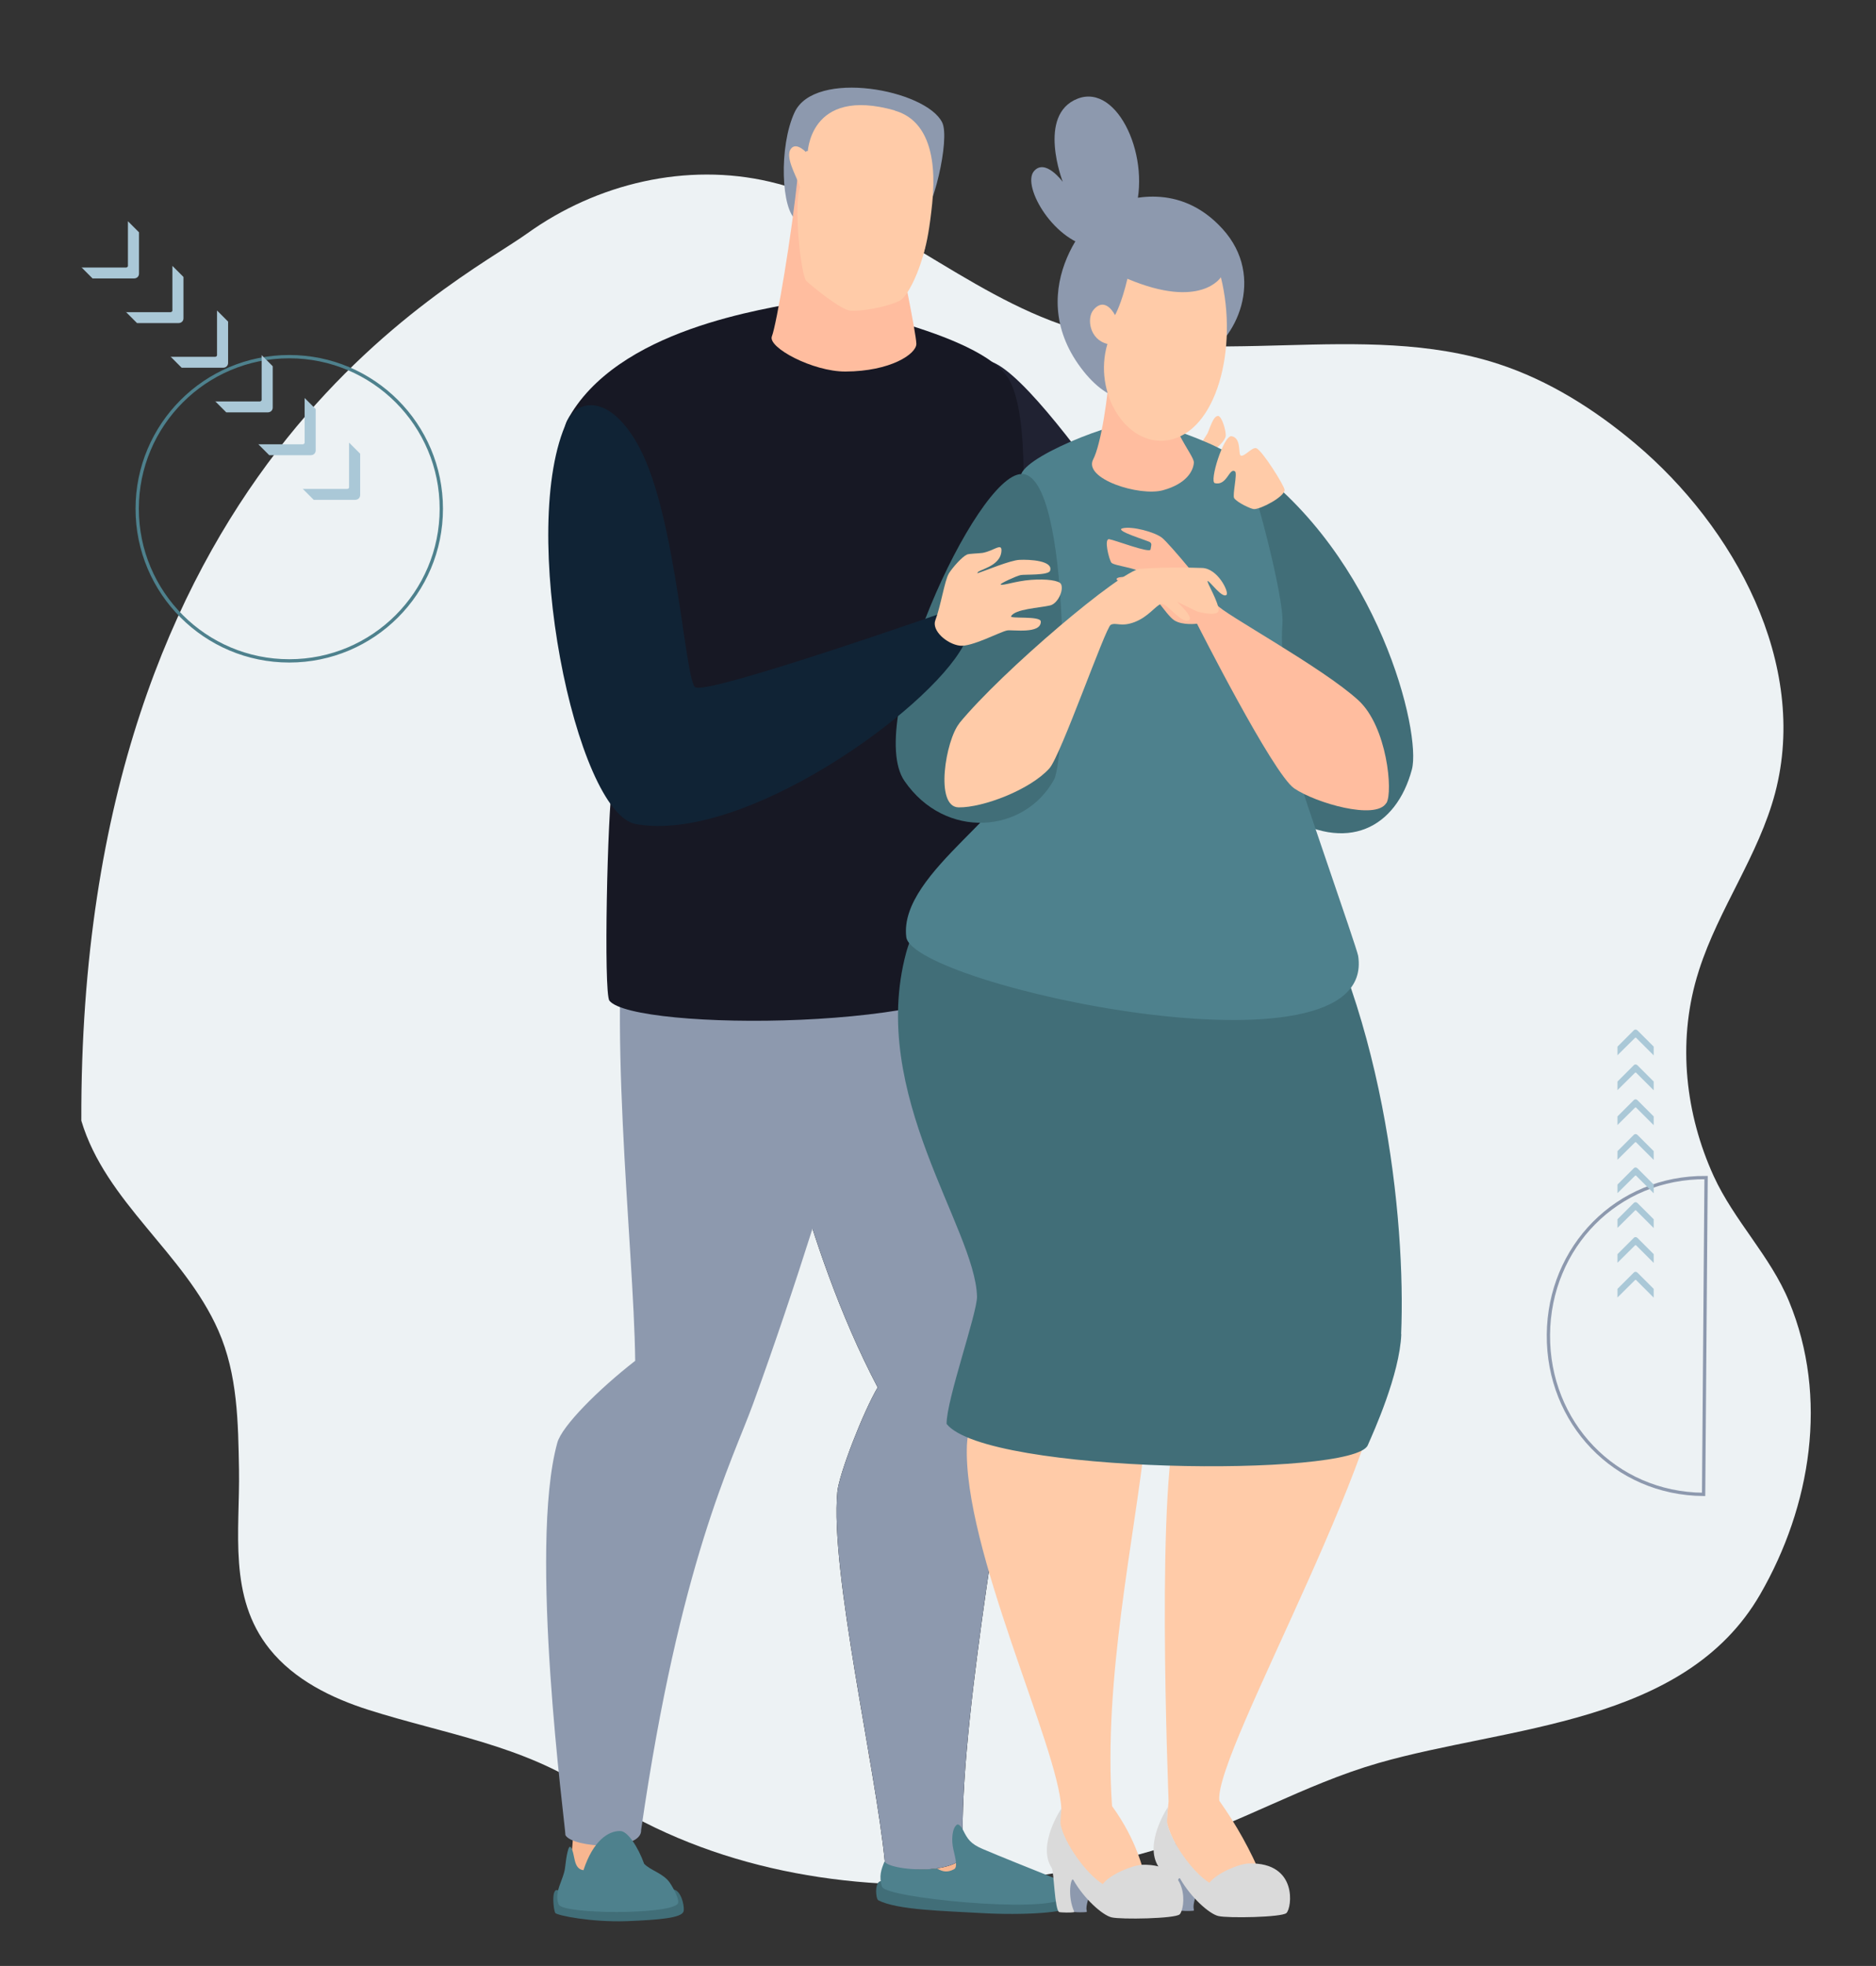 <svg viewBox="0 0 1135 1189" version="1.1" xmlns:xlink="http://www.w3.org/1999/xlink" xmlns="http://www.w3.org/2000/svg" id="Ebene_1">
  <rect x="0" y="0" width="1135" height="1189" fill="#333333" stroke="none"/>
  <defs>
    <style>
      .cls-1 {
        clip-path: url(#clippath);
      }

      .cls-2, .cls-3, .cls-4, .cls-5, .cls-6, .cls-7, .cls-8, .cls-9, .cls-10, .cls-11, .cls-12, .cls-13, .cls-14, .cls-15 {
        stroke-width: 0px;
      }

      .cls-2, .cls-16, .cls-17 {
        fill: none;
      }

      .cls-3 {
        fill: #416e78;
      }

      .cls-4 {
        fill: #102335;
      }

      .cls-5 {
        fill: #ffcba8;
      }

      .cls-6 {
        fill: #f7b690;
      }

      .cls-16 {
        stroke: #8d99ae;
      }

      .cls-16, .cls-17 {
        stroke-miterlimit: 10;
        stroke-width: 2px;
      }

      .cls-7 {
        fill: #000;
      }

      .cls-8 {
        fill: #4e818d;
      }

      .cls-9 {
        fill: #8d99ae;
      }

      .cls-10 {
        fill: #ffbd9f;
      }

      .cls-11 {
        fill: #edf2f4;
      }

      .cls-12 {
        fill: #171824;
      }

      .cls-13 {
        fill: #202232;
      }

      .cls-14 {
        fill: #aac8d7;
      }

      .cls-17 {
        stroke: #4e818d;
      }

      .cls-15 {
        fill: #dadada;
      }
    </style>
    <clipPath id="clippath">
      <path d="M582.4,522.6s39.2,250.3,29.5,336.1c-4.1,36.5-33.6,197.4-29,263.2-3.3,11.6-46.9,10.7-47.6,3.9-5.5-56.3-33.2-175.5-28.7-223.5,1-10.7,15.5-48.1,24.4-63.2-45.9-87.2-64.8-194.3-64.8-194.3l79.3-176,36.8,53.8Z" class="cls-2"></path>
    </clipPath>
  </defs>
  <path d="M49.2,677.8c14.8,49.4,62.2,79.9,82.9,126.9,11.7,26.5,12,55.7,12.5,84.2.6,37.3-6.7,76.9,18.5,108.4,14.9,18.6,37.4,29.7,60.1,36.9,45.7,14.5,93.5,21.3,134.1,48.8,66.7,45.1,148.5,60.8,228,56,40.3-2.6,80.2-9.9,118.8-21.8,44.8-13.7,84.7-37.9,129.8-50.9,78.2-22.5,185.2-22.8,231-102,30.8-53.3,41.5-119.2,17.5-177.2-11.4-27.6-33.2-48.7-45.6-75.8-17.1-37.5-21.8-80.2-10.3-119.9.5-1.6,1-3.3,1.5-4.9,12-37.2,36-69.2,46-107,20.5-78.2-24.8-160.8-84.5-211.1-24.8-20.9-52.5-38.3-82.7-48.2-83.2-27.3-175.7,4.3-259.2-22.1-64-20.3-116.6-73-181.9-88.2-50.1-11.7-104.3.8-146.9,31.4S48,282.5,49.2,677.8Z" class="cls-11"></path>
  <g id="grandparents">
    <path d="M533.6,1137.7c-4.7-.7-3.9,10.7-2.2,11.6,11.5,5.9,39.7,6.4,61.9,7.7,25.9,1.5,52.5-.2,54.7-4.1,1.9-3.4,4.5-10.4-4.8-14.8-4.3-2-63-4.9-64.4-4.6s-45.2,4.1-45.2,4.1Z" class="cls-3"></path>
    <path d="M561.5,1056.2c1.2,17.1,11.1,49.2,14.2,55.5,1.2,2.5,14.1,16.7,7.2,24.2-10.5,11.5-37.2,13.3-44.4-13.3,6.7-28.5-12.8-53.4-12.9-61.9s35.3-13.5,35.9-4.5Z" class="cls-6"></path>
    <path d="M383,1068.7c-7.9,21.2-4.8,42.6-2.2,48.6,1.2,3,12.4,36.7-17.7,27.8-19.6-5.8-19.3-10.4-18.5-15.1,4.1-24.6,2.1-51.1,2-59.1s39.4-10,36.5-2.2Z" class="cls-6"></path>
    <path d="M337.2,1143.1c-3.8-.8-2.3,12.5-1.2,13.9s21.6,5.7,43.5,4.9c19.9-.8,32.5-2,34-5.7.8-1.9-.6-10.5-4.5-12.9-3.4-2.1-36.3-3.8-37.4-3.4s-34.5,3.3-34.5,3.3Z" class="cls-3"></path>
    <path d="M582.4,522.6s39.2,250.3,29.5,336.1c-4.1,36.5-33.6,197.4-29,263.2-3.3,11.6-46.9,10.7-47.6,3.9-5.5-56.3-33.2-175.5-28.7-223.5,1-10.7,15.5-48.1,24.4-63.2-45.9-87.2-64.8-194.3-64.8-194.3l79.3-176,36.8,53.8Z" class="cls-7"></path>
    <g class="cls-1">
      <g>
        <rect transform="translate(-8 5.5) rotate(-.6)" height="665.1" width="153.7" y="470.1" x="466.4" class="cls-9"></rect>
        <path d="M473.1,754.7c-4.9.5-9.1,3.7-11.9,8.3h5.5c0,0,.4,33.7.4,33.7h-2.3c3.7,4,8.5,6.2,13.4,5.7,9.9-1,16.8-12.6,15.4-25.8s-10.6-23-20.4-21.9Z" class="cls-7"></path>
        <path d="M474,762.6c-6.6.7-11.2,8.4-10.2,17.2s7,15.3,13.6,14.7,11.2-8.4,10.2-17.2-7-15.4-13.6-14.7Z" class="cls-7"></path>
        <path d="M474.8,770.6c-3.3.3-5.6,4.2-5.1,8.6s3.5,7.7,6.8,7.3,5.6-4.2,5.1-8.6-3.5-7.7-6.8-7.3Z" class="cls-7"></path>
      </g>
    </g>
    <path d="M381.3,529c-15.3,79.1,2.2,223.5,3,294-22.6,17.6-44.3,39.5-47.1,49.5-17.7,63.7,4.8,231.5,4.9,237.4,4.3,7.8,46.4,10.1,45.8-3.2,23.4-162.1,55-222.8,67.7-257.6,51.7-141.8,92.5-301.5,92.5-301.5l-166.8-18.6Z" class="cls-9"></path>
    <path d="M375.3,1107.4c4.4,0,10.8,9.7,14.4,19.8,4.1,4.2,11.5,5.7,15.5,11.4,2.7,4,6.2,10.9,4.8,12.8-5,6.7-69.6,6.4-72,.4-3.1-7.7,3.1-14.9,3.9-22.5.7-6.3,2-14.2,3.5-12,2.8,4.1,1.1,12.9,7.6,13.8,5.8-17.8,15.1-23.9,22.2-23.7Z" class="cls-8"></path>
    <path d="M533.8,1141.2c1.9,6.5,96,16,109.4,7.1,7.1-4.7.7-10-7.5-13.3-9.5-3.8-32.5-13-41.3-16.8-7.2-3.1-9-5.9-11.7-11.3-1.1-2.2-2.8-4.1-3.8-3.3-2.9,2.1-3.4,9.3-2.1,14.9s2.7,10.8.4,12c-4.1,2.2-7.1,1.5-10.3-.5-12.9,1.7-29.2-.5-31.8-4.1-1.9,4.7-3.5,8.7-1.5,15.3Z" class="cls-8"></path>
    <path d="M594.9,218.4c26.5-7.2,139.9,175.3,139.9,175.3l-122.7,66.3s-75.6-225.7-17.2-241.6Z" class="cls-13"></path>
    <path d="M487.9,182c-24.7,4.9-114.9,16.7-144.8,72.4-12.6,23.5,30.6,201.6,27.5,218.8s-5.5,127.3-1.9,132c14.4,18.4,214.4,19,239.4-19.8,7.1-11-8.6-99.1-6-118.3,2.3-16.7,33-206.5,6.5-240.4-22-28.2-120.7-44.8-120.7-44.8Z" class="cls-12"></path>
    <path d="M570,74c5.1,10.1-6.1,56-13,58-15.7,4.4-65.6,6.9-75,1.2s-10.9-44.5-1.3-65.2c12.2-26.4,79.4-13.8,89.3,6Z" class="cls-9"></path>
    <path d="M482.8,104.7c-3.7,37.6-13.1,92-15.8,98.7s24.8,21.4,44.5,21.3c27.2-.1,43-10.6,42.9-16.8s-9.6-51.9-9.6-51.9l-21.9-46.8-40.1-4.5Z" class="cls-10"></path>
    <path d="M541.3,66.9c17.8,5,26,24,22.7,56.1-6,58-15,32-24.1,41.9-12.9,14-50.3-12.2-52.5-13s-1.3-33.6-3.8-40.1-8.6-17.1-5.1-21.8,10.1,3,10.1,3c0,0,.5-41,52.8-26.2Z" class="cls-5"></path>
    <path d="M537,130.5c4.8.1,19.8,7.9,22.7,12s-7.7,35.8-15.8,39.6-23.2,6.3-29.3,5.8-23.4-14.9-26.7-17.9-7.9-45.8-3.9-56.5,1.5-24.6,5.1-21.8-1.9,33.1,3.5,38.9c5.5,5.8,35.9-.4,44.3-.1Z" class="cls-5"></path>
    <path d="M736.8,251.5c2.5.1,4.9,8.9,4.8,11.9s-5.4,7.4-5.4,7.4l-11.2-.3c2-2.7,3.8-5.5,5.5-8.3,1.3-2.6,3.5-10.8,6.4-10.6Z" class="cls-5"></path>
    <path d="M840,799.3c9.2,63.8-105.7,259.8-102.3,289.8,10.3,14.5,19,30.1,25.8,46.5-11.5,1.1-21.8,4-27,9.7-20-13.6-29.3-37.5-30.5-42.8-.4-2.1,1-11.1,1-13.1,0-4.3-8.3-199.7,6.8-235.8,10.5-25.4,48.2-33.6,68.6-44.9,22.6-12.5,57.6-9.4,57.6-9.4Z" class="cls-5"></path>
    <path d="M726.6,1136.5c-1.7,5.8-4.7,13.6-4.5,17,0,.7.5,2,0,2.1-2.4.2-4.9.2-7.3,0l-6.7-7.5.9-21.7,17.6,10Z" class="cls-9"></path>
    <path d="M755.8,1127c29.6-.7,25.8,27,22.5,30-2.8,2.6-35.5,3.2-41.2,1.8-5.5-1.3-16.6-11.2-23.1-22.6-1.4-2.4-4,9.3.6,19.4-1.5.5-8.3.4-9.2,0-2.7-1.2-3.2-24.6-4.4-26.5-9.3-14,5.6-36.2,5.6-36.2,0,0-.8,8.5-.4,10,2.4,11,15.1,29.3,25.5,35.8,4.2-5.7,18-11.6,24-11.7Z" class="cls-15"></path>
    <path d="M699.4,759.6c9.7,45.1-.9,59.6-6.3,109-6.8,62.7-25.7,146.7-20.3,223.7,15.7,21.7,18.4,38.7,20.5,43.5.3,9.6-12.8,16.4-17.9,22-25-12.4-35.9-43.9-37-49.2-.4-2.1,3.8-12.9,3.7-14.9-1.7-37.1-59.7-157.1-57.1-219.8,1.2-29.1,39.7-78.4,48.2-96.9,12.6-27.3,66.1-17.5,66.1-17.5Z" class="cls-5"></path>
    <path d="M661.9,1137.3c-1.7,5.8-4.7,13.6-4.6,17,0,.7.5,2,0,2.1-2.4.2-4.9.2-7.3,0l-6.7-7.5.9-21.7,17.7,10Z" class="cls-9"></path>
    <path d="M691.2,1127.8c29.6-.7,25.8,27,22.5,30-2.8,2.6-35.5,3.2-41.2,1.8-5.5-1.3-16.6-11.2-23.1-22.6-1.3-2.4-4,9.3.6,19.4-1.5.5-8.3.3-9.2,0-2.7-1.2-3.2-24.6-4.4-26.5-9.3-14,5.8-36.2,5.8-36.2,0,0-.9,7.9-.5,10,2.4,11,15.1,29.3,25.5,35.8,4.2-5.8,18-11.5,24-11.7Z" class="cls-15"></path>
    <path d="M726.4,216.6c21.3-9.9,39.8-48.9,13.3-78.1s-57.7-17.7-66.1-15.5c-12.7,3.3-55.6,51.3-19.7,99.4s72.5-5.8,72.5-5.8Z" class="cls-9"></path>
    <path d="M754.7,279.8c79.6,56.5,105.4,163.6,99.5,185.6-9.4,35.1-39.1,51.4-78,26.7s-57.6-238-21.5-212.4Z" class="cls-3"></path>
    <path d="M847.8,806.9c-1,24.5-16.8,59.2-20.3,67.2-8.4,19.5-230.3,17.5-254.8-12.9-.2-14.3,18.6-67.2,18.4-77.1-1.1-41.3-65.8-122.5-42.9-207.8,12.4-46.1,79.2-89.7,89.6-92.1,25.9-6,123.5,4.4,139.1,28.3,60.6,92.5,73.7,225.9,70.8,294.4Z" class="cls-3"></path>
    <path d="M695.3,254.9c-11.8-4-72.5,19.1-77.4,31.7-3.2,8.4-4,110,.7,169.9,2.4,30.7-75.1,70.5-70.3,110.2,3.5,29.2,285.5,90.3,273.4,11.4-.8-5-36.7-107-37.1-111.8-4.1-49.3-10.5-63.8-8.7-89.4,1.1-16-18.2-88.4-22.7-94.5-8.6-11.7-41-21.8-58-27.5Z" class="cls-8"></path>
    <path d="M672,215c-1.4,26.5-6.2,54.4-10.6,62.8-6.2,11.8,28,22.6,42.2,18.7s18.3-11.6,18.7-16.6-17-21.4-20.4-56.8c-2.8-28.2-29.4-18.8-30-8Z" class="cls-10"></path>
    <path d="M738.6,167.5c10.7,42.7-2.4,94.3-32.4,98.8-24.8,3.7-45-28.7-36.2-58.3-10.9-2.6-12.6-15.6-8.5-20.5,7.3-8.8,13.1,3.1,13.1,3.1,0,0,3.9-6.7,7.5-22,44.5,18.8,56.6-1,56.6-1Z" class="cls-5"></path>
    <path d="M686.1,129.3c11.1-32.5-9.5-79.3-34.2-69.6s-8.9,50.3-8.9,50.3c0,0-10.7-14.6-17.5-6.4-7.5,9,12.7,43.8,36.9,46s23.7-20.3,23.7-20.3Z" class="cls-9"></path>
    <path d="M617.9,286.6c30.8-.3,27.5,170.8,19.8,184.9-18,32.7-65.9,36.6-90.5.8s43.3-185.3,70.8-185.6Z" class="cls-3"></path>
    <path d="M838.8,485.7c4.1-6.7.4-46.2-16.9-62.1-21.6-19.9-82.9-53.1-85.6-57.8-4.9-8.4-28.7-36.9-33.2-40.5s-18.3-7.2-23.9-5.8,15.6,7.5,16.7,8.5.6,1.8.2,4.3-21.6-5.7-25-6.2-.1,12.3,1.3,14.2,17.3,3.4,18.1,6.5-14.3.9-14.9,3.3,11.3,3.4,15.5,4,14.3,17.9,19.4,21.1,13.7,2,13.7,2c0,0,45.8,90.6,58.8,99.6,12.9,8.8,49.3,19.4,55.7,8.9Z" class="cls-10"></path>
    <path d="M580.3,437.5c25.8-31.5,98.1-92.7,109.5-93.5,15-1,28-.8,37.5-.5s16.3,14.5,14.8,16.2c-2.5,2.6-10.2-8.3-11.4-8.3s7.1,13.3,6.5,18c-.4,3.5-11.7,1-13.4.2s-11.7-5.7-11.7-5.7c0,0,10.4,9.5,7.2,11.2-4.7,2.5-13.6-11.1-17-9.8s-7.5,7.7-15.8,10.9-11.3,0-14.5,1.7-30.2,79.1-37.1,86.8c-11.7,13-40.2,23.8-54.9,23.6s-7.8-40.8.4-50.8Z" class="cls-5"></path>
    <path d="M745,263.8c6.4.9,3.9,11.5,5.8,11.8,2.4.5,6.8-5.4,9.3-4.5,3.5,1.2,17,22.7,17.1,25.2,0,4.1-14.5,11.8-18.6,11.6-1.8-.1-10-3.9-11.9-6.6-1.2-1.8,2.1-15.1.5-16.2-3.5-2.5-4.8,8.9-12.2,7.1-3.5-.8,5.2-29,10.1-28.4Z" class="cls-5"></path>
    <path d="M387.1,271.2c22.2,42,27.4,141.3,33.6,144.5,8.6,4.4,154.6-46.8,154.6-46.8,0,0,13.5,10.3,7.5,21.6-21.1,39.4-133.1,119.6-198.1,107.9-36.4-6.6-71.9-179.5-41.5-243.9,6-12.8,26.1-17.1,44,16.8Z" class="cls-4"></path>
    <path d="M574,346.9c2.5-3.9,8-10.1,11-11.5,1.3-.6,7.4-.7,9.4-1,6.8-1.2,11.5-6.1,11.5-1.6-.2,10.4-15.3,11.7-14.5,13.9,4.6-1.5,19.9-7.9,25.4-8.1,5.9-.3,20.6.4,18.5,6.6-1,2.9-15.2,2.1-17.8,2.6-2.8.6-12.7,5.2-12.1,5.7,1.2.9,9-2.1,18.4-2.8s17,.4,18.1,2.5c1.9,3.5-1.9,12-6.7,13-6.6,1.5-21,2.1-23.5,6.5-.9,1.7,17.9-.4,18,3.2.2,7.8-17.4,4.8-20.4,5.4-4.2.8-21.5,10.1-28.6,9.2-7.9-1-17.2-9.2-14.8-15.4,3.2-8.3,5.7-24.3,8.1-28.1Z" class="cls-5"></path>
  </g>
  <path d="M936.8,807.3c-.4,52.9,40,96.1,93.9,96.5h0l1.5-191.6h0c-53.9-.5-95,42.1-95.4,95Z" class="cls-16"></path>
  <circle r="92" cy="307.7" cx="175" class="cls-17"></circle>
  <g>
    <g>
      <path d="M1000.5,784.8v-5.3l-9.8-9.8c-.7-.7-1.7-.7-2.3,0l-9.8,9.8v5.2l10.6-10.5c.2-.2.5-.2.7,0l10.6,10.6h0Z" class="cls-14"></path>
      <path d="M1000.5,763.8v-5.3l-9.8-9.8c-.7-.7-1.7-.7-2.3,0l-9.8,9.8v5.2l10.6-10.5c.2-.2.5-.2.7,0l10.6,10.6h0Z" class="cls-14"></path>
      <path d="M1000.5,742.7v-5.3l-9.8-9.8c-.7-.7-1.7-.7-2.3,0l-9.8,9.8v5.2l10.6-10.5c.2-.2.5-.2.7,0l10.6,10.6h0Z" class="cls-14"></path>
      <path d="M1000.5,721.7v-5.3l-9.8-9.8c-.7-.7-1.7-.7-2.3,0l-9.8,9.8v5.2l10.6-10.5c.2-.2.5-.2.7,0l10.6,10.6h0c0,0,0,0,0,0Z" class="cls-14"></path>
    </g>
    <g>
      <path d="M1000.5,701.4v-5.2h0l-9.8-9.8c-.7-.7-1.7-.7-2.3,0l-9.8,9.8v5.2l10.6-10.5c.2-.2.5-.2.7,0l10.6,10.6h0Z" class="cls-14"></path>
      <path d="M1000.5,680.4v-5.2h0l-9.8-9.8c-.7-.7-1.7-.7-2.3,0l-9.8,9.8v5.2l10.6-10.5c.2-.2.5-.2.7,0l10.6,10.6h0Z" class="cls-14"></path>
      <path d="M1000.5,659.3v-5.2h0l-9.8-9.8c-.7-.7-1.7-.7-2.3,0l-9.8,9.8v5.2l10.6-10.5c.2-.2.5-.2.7,0l10.6,10.6h0Z" class="cls-14"></path>
      <path d="M1000.5,638.2v-5.2h0l-9.8-9.8c-.7-.7-1.7-.7-2.3,0l-9.8,9.8v5.2l10.6-10.5c.2-.2.5-.2.7,0l10.6,10.6h0Z" class="cls-14"></path>
    </g>
  </g>
  <g>
    <g>
      <path d="M49.2,161.6l6.8,6.8h25.1c1.7,0,3-1.2,3-2.9v-25s-6.7-6.7-6.7-6.7v27.1c0,.4-.5.8-1,.9h-27.2,0Z" class="cls-14"></path>
      <path d="M76.1,188.6l6.8,6.8h25.1c1.7,0,3-1.2,3-2.9v-25s-6.7-6.7-6.7-6.7v27.1c0,.4-.5.8-1,.9h-27.2,0Z" class="cls-14"></path>
      <path d="M103.1,215.6l6.8,6.8h25.1c1.7,0,3-1.2,3-2.9v-25s-6.7-6.7-6.7-6.7v27.1c0,.4-.5.8-1,.9h-27.2s0-.1,0-.1Z" class="cls-14"></path>
      <path d="M130.1,242.6l6.8,6.8h25.1c1.7,0,3-1.2,3-2.9v-25s-6.7-6.7-6.7-6.7v27.1c0,.4-.5.8-1,.9h-27.2c0,0,0-.1,0-.1Z" class="cls-14"></path>
    </g>
    <g>
      <path d="M156.2,268.6l6.7,6.7h25.1c1.7,0,3-1.2,3-2.9v-25s-6.7-6.7-6.7-6.7v27.1c0,.4-.5.8-1,.9h-27.2,0Z" class="cls-14"></path>
      <path d="M183.1,295.6l6.7,6.7h25.1c1.7,0,3-1.2,3-2.9v-25s-6.7-6.7-6.7-6.7v27.1c0,.4-.5.8-1,.9h-27.2,0Z" class="cls-14"></path>
    </g>
  </g>
</svg>